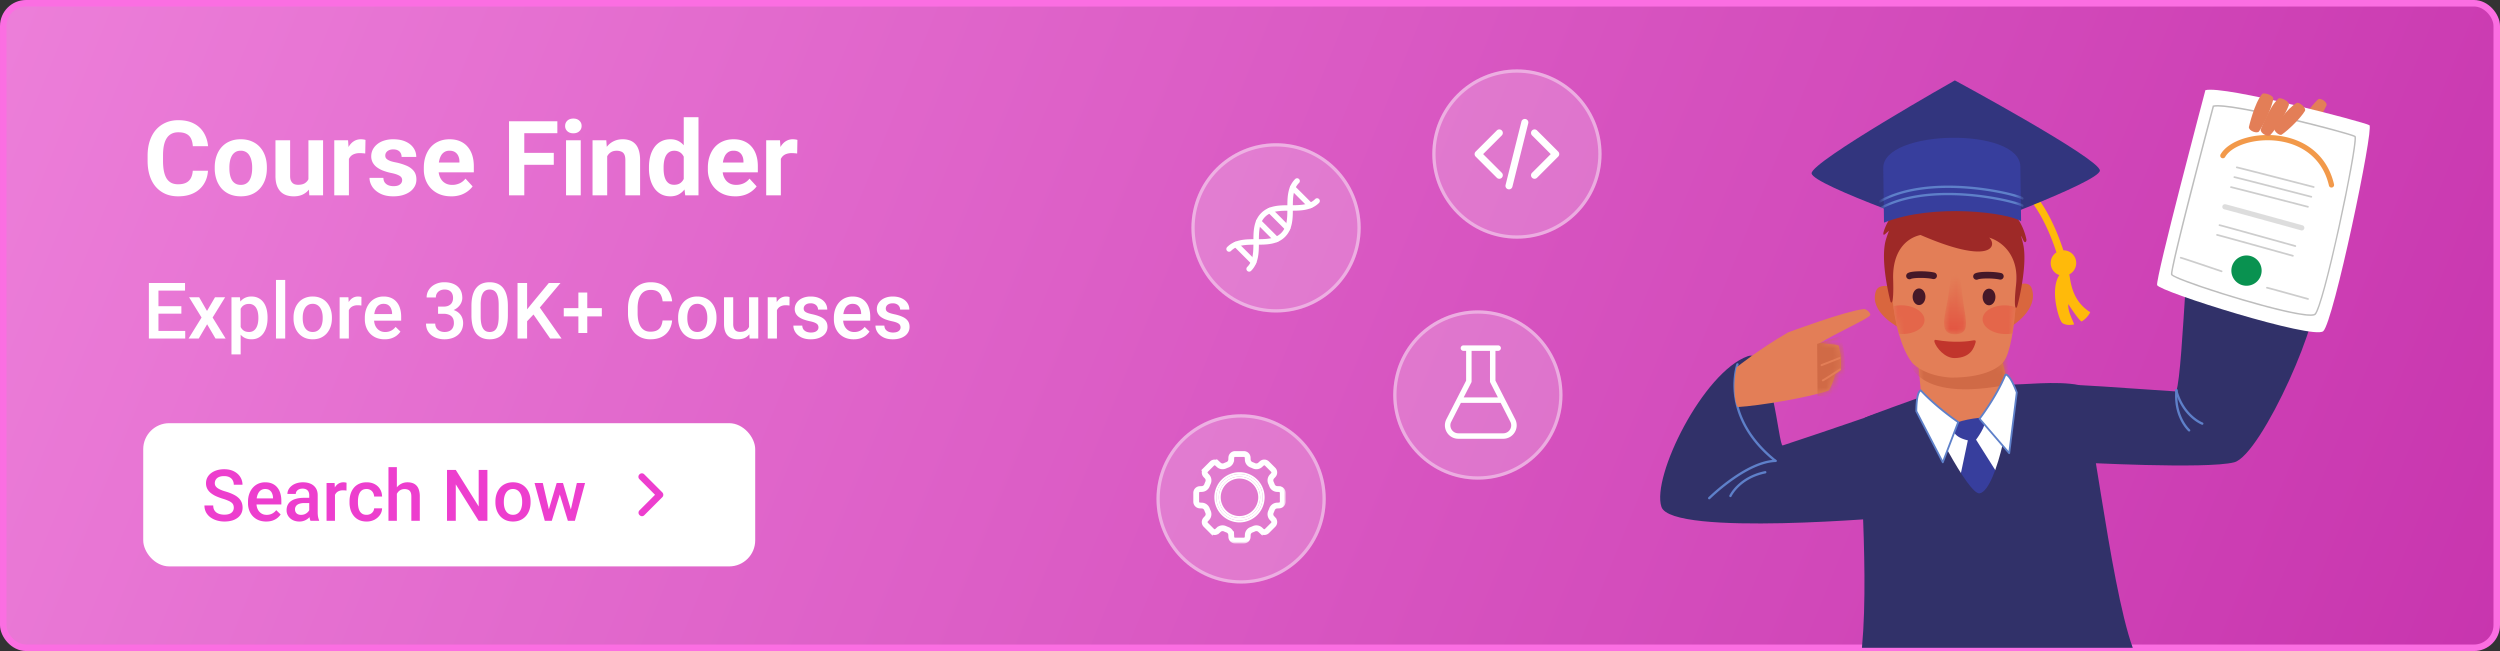 <svg xmlns="http://www.w3.org/2000/svg" width="384" height="100" fill="none" viewBox="0 0 384 100"><rect x="0" y="0" width="384" height="100" fill="#333333" stroke="none"/><rect width="383" height="99" x=".5" y=".5" fill="url(#a)" rx="3.5"/><rect width="383" height="99" x=".5" y=".5" stroke="#FB6EE2" rx="3.5"/><path fill="#fff" d="M29.61 26.227h2.335q-.07 1.148-.633 2.039a3.77 3.77 0 0 1-1.554 1.39q-.993.5-2.39.5-1.095 0-1.962-.375a4.2 4.2 0 0 1-1.484-1.093q-.609-.71-.93-1.72-.32-1.007-.32-2.257v-.79q0-1.248.328-2.257.336-1.016.953-1.727a4.25 4.25 0 0 1 1.492-1.093q.867-.384 1.938-.383 1.422 0 2.398.516a3.76 3.76 0 0 1 1.524 1.421q.546.907.656 2.063h-2.344q-.039-.687-.273-1.164a1.55 1.55 0 0 0-.711-.727q-.47-.25-1.25-.25-.586 0-1.024.22a1.9 1.9 0 0 0-.734.663q-.297.445-.445 1.125-.14.672-.14 1.578v.805q0 .883.132 1.555.133.663.406 1.125.282.452.719.687.446.227 1.07.227.735 0 1.211-.235t.727-.695q.258-.46.304-1.148m3.374-.368v-.164q0-.93.266-1.71.266-.79.773-1.368a3.5 3.5 0 0 1 1.25-.898q.742-.328 1.704-.328.96 0 1.71.328.75.32 1.258.898.516.579.782 1.367.265.782.265 1.711v.164q0 .922-.265 1.711-.266.782-.782 1.367a3.5 3.5 0 0 1-1.25.899q-.742.32-1.703.32-.96 0-1.71-.32a3.54 3.54 0 0 1-1.259-.898 4.1 4.1 0 0 1-.773-1.368 5.3 5.3 0 0 1-.266-1.71m2.25-.164v.164q0 .531.094.993.095.46.297.812.21.344.547.54.336.194.82.194.469 0 .805-.195t.539-.539a2.7 2.7 0 0 0 .297-.812q.1-.462.101-.993v-.164q0-.515-.101-.968a2.6 2.6 0 0 0-.305-.813 1.5 1.5 0 0 0-.539-.562 1.54 1.54 0 0 0-.812-.204q-.477 0-.813.204a1.6 1.6 0 0 0-.539.562 2.7 2.7 0 0 0-.297.813 4.8 4.8 0 0 0-.094.968m12.141 2.282v-6.43h2.25V30h-2.117zm.25-1.735.664-.015q0 .843-.195 1.57-.195.719-.586 1.25-.39.523-.985.82-.593.29-1.398.29-.617 0-1.14-.173a2.3 2.3 0 0 1-.891-.554 2.7 2.7 0 0 1-.578-.977q-.204-.601-.203-1.445v-5.461h2.25v5.476q0 .375.085.633.095.258.258.422.165.165.383.235.227.07.5.07.696 0 1.094-.281.405-.282.57-.766a3.3 3.3 0 0 0 .172-1.094m5.969-2.851V30h-2.25v-8.453h2.117zm2.547-1.899-.04 2.086a6 6 0 0 0-.398-.039 4 4 0 0 0-.414-.023q-.477 0-.828.125-.345.117-.578.351a1.5 1.5 0 0 0-.344.57q-.109.337-.125.766l-.453-.14q0-.82.164-1.508.164-.695.477-1.211.32-.516.78-.797a2 2 0 0 1 1.056-.281q.187 0 .382.03.195.025.32.071m5.632 6.172a.73.73 0 0 0-.14-.437q-.14-.195-.524-.36-.375-.172-1.086-.312a8.5 8.5 0 0 1-1.195-.352 4.1 4.1 0 0 1-.953-.523 2.3 2.3 0 0 1-.625-.72 2 2 0 0 1-.227-.96q0-.53.227-1 .234-.468.664-.828a3.1 3.1 0 0 1 1.063-.57 4.5 4.5 0 0 1 1.421-.211q1.102 0 1.891.351.797.352 1.219.969.43.61.43 1.39h-2.25q0-.327-.141-.585a.93.93 0 0 0-.422-.414q-.28-.157-.734-.157-.375 0-.649.133a1 1 0 0 0-.422.344.83.83 0 0 0-.14.469q0 .195.078.351.086.149.273.274.188.124.485.234.304.102.75.188a8.6 8.6 0 0 1 1.632.492q.72.296 1.141.812.422.508.422 1.336 0 .563-.25 1.031a2.5 2.5 0 0 1-.719.82q-.468.345-1.125.54-.649.187-1.46.187-1.18 0-2-.422-.813-.421-1.235-1.07-.414-.656-.414-1.344h2.133q.015.462.234.742.227.281.57.407.352.125.758.125.438 0 .727-.117.288-.126.437-.329a.8.8 0 0 0 .156-.484m7.54 2.492q-.985 0-1.766-.312a3.9 3.9 0 0 1-1.328-.883 3.9 3.9 0 0 1-.828-1.305 4.4 4.4 0 0 1-.29-1.593v-.313q0-.96.274-1.758.273-.797.781-1.383.515-.586 1.25-.898.735-.32 1.656-.32.899 0 1.594.297.696.296 1.164.843.477.547.72 1.313.24.757.241 1.687v.938h-6.719v-1.5h4.508v-.172a1.95 1.95 0 0 0-.172-.836 1.33 1.33 0 0 0-.5-.594q-.336-.219-.859-.219-.445 0-.766.196a1.5 1.5 0 0 0-.523.547q-.196.351-.297.828a5.3 5.3 0 0 0-.094 1.031v.313q0 .507.141.937.148.43.414.742.273.313.656.485.39.171.883.171a2.7 2.7 0 0 0 1.133-.234q.531-.242.914-.727l1.094 1.188q-.266.383-.727.734a3.9 3.9 0 0 1-1.094.578 4.5 4.5 0 0 1-1.46.22M80.53 18.625V30h-2.344V18.625zm4.531 4.86v1.828h-5.171v-1.829zm.547-4.86v1.836h-5.718v-1.836zm3.594 2.922V30h-2.258v-8.453zm-2.398-2.203q0-.493.343-.813.345-.32.922-.32.57 0 .914.32.352.321.352.813t-.352.812q-.343.32-.914.32-.577 0-.922-.32a1.06 1.06 0 0 1-.343-.812m6.46 4.008V30h-2.25v-8.453h2.11zm-.328 2.125h-.609q0-.938.242-1.688.243-.758.68-1.289a2.9 2.9 0 0 1 1.04-.82q.608-.29 1.358-.29.594 0 1.086.172t.844.547q.36.375.547.993.195.617.195 1.507V30h-2.265v-5.398q0-.563-.157-.875a.88.88 0 0 0-.46-.438 1.8 1.8 0 0 0-.735-.133q-.453 0-.789.18-.328.18-.547.5-.21.312-.32.734-.11.423-.11.907m12.086 2.68V18h2.266v12h-2.039zm-5.343-2.282v-.164q0-.969.218-1.758a4.1 4.1 0 0 1 .641-1.367 2.9 2.9 0 0 1 1.039-.883q.618-.312 1.406-.312.742 0 1.297.312.563.313.953.89.4.571.641 1.352a9.4 9.4 0 0 1 .352 1.696V26a9 9 0 0 1-.352 1.64 4.9 4.9 0 0 1-.641 1.329 2.8 2.8 0 0 1-.953.875q-.562.312-1.312.312-.789 0-1.407-.32a3 3 0 0 1-1.031-.898 4.3 4.3 0 0 1-.633-1.36 6.3 6.3 0 0 1-.218-1.703m2.25-.164v.164q0 .523.078.977.085.453.273.804.195.345.5.54.313.186.758.187.578 0 .953-.258.375-.266.57-.727.204-.46.235-1.062v-1.023a3.7 3.7 0 0 0-.141-.883 1.9 1.9 0 0 0-.328-.68 1.45 1.45 0 0 0-.531-.437 1.64 1.64 0 0 0-.742-.157q-.438 0-.75.203-.313.195-.508.54-.188.344-.281.812a5.4 5.4 0 0 0-.086 1m11.008 4.445q-.985 0-1.766-.312a3.9 3.9 0 0 1-1.328-.883 3.9 3.9 0 0 1-.828-1.305 4.4 4.4 0 0 1-.289-1.593v-.313q0-.96.273-1.758.273-.797.781-1.383a3.44 3.44 0 0 1 1.25-.898q.735-.32 1.657-.32.898 0 1.593.297.696.296 1.164.843.477.547.719 1.313.243.757.242 1.687v.938h-6.718v-1.5h4.507v-.172q0-.469-.172-.836a1.32 1.32 0 0 0-.5-.594q-.336-.219-.859-.219-.445 0-.766.196a1.5 1.5 0 0 0-.523.547q-.195.351-.297.828a5.3 5.3 0 0 0-.094 1.031v.313q0 .507.141.937.149.43.414.742.273.313.656.485.391.171.883.171.61 0 1.133-.234.531-.242.914-.727l1.094 1.188q-.266.383-.727.734a3.9 3.9 0 0 1-1.094.578 4.5 4.5 0 0 1-1.46.22m7-6.765V30h-2.25v-8.453h2.117zm2.546-1.899-.039 2.086a5 5 0 0 0-.398-.039 4 4 0 0 0-.414-.023 2.5 2.5 0 0 0-.828.125 1.5 1.5 0 0 0-.578.351 1.5 1.5 0 0 0-.344.57q-.11.337-.125.766l-.453-.14q0-.82.164-1.508.164-.695.476-1.211.32-.516.782-.797a2 2 0 0 1 1.054-.281q.188 0 .383.03a1.4 1.4 0 0 1 .32.071M28.451 50.834V52h-4.53v-1.166zm-4.113-7.365V52h-1.47v-8.531zm3.521 3.562v1.149h-3.937V47.03zm.563-3.562v1.172h-4.5v-1.172zm2.168 2.191 1.207 2.104 1.23-2.104h1.553l-1.922 3.112L34.656 52h-1.553l-1.289-2.191L30.525 52h-1.558l1.992-3.228-1.916-3.112zm6.375 1.219v7.559h-1.412V45.66h1.3zm4.13 1.893v.123q0 .69-.163 1.283-.159.585-.475 1.025-.31.434-.767.674-.458.24-1.055.24-.592 0-1.037-.217a2.1 2.1 0 0 1-.745-.627 3.4 3.4 0 0 1-.492-.949 6 6 0 0 1-.258-1.207v-.474q.076-.698.258-1.266a3.4 3.4 0 0 1 .492-.979q.306-.41.745-.632a2.24 2.24 0 0 1 1.025-.223q.598 0 1.06.234.464.229.78.657.316.42.474 1.02.159.59.159 1.318m-1.411.123v-.123q0-.44-.082-.815a2.1 2.1 0 0 0-.258-.668 1.26 1.26 0 0 0-.451-.445 1.23 1.23 0 0 0-.65-.164q-.376 0-.645.129-.27.123-.451.345a1.6 1.6 0 0 0-.282.522 3 3 0 0 0-.14.639v1.136q.07.422.24.774t.48.562q.316.205.809.205.38 0 .65-.164.27-.165.44-.451.175-.293.258-.674a4 4 0 0 0 .082-.809M43.809 43v9H42.39v-9zm1.277 5.9v-.134q0-.686.2-1.272a3 3 0 0 1 .573-1.025 2.6 2.6 0 0 1 .926-.68 3 3 0 0 1 1.242-.246q.698 0 1.242.246.552.24.932.68.38.433.58 1.025.2.586.2 1.272v.134q0 .686-.2 1.272-.2.585-.58 1.025a2.7 2.7 0 0 1-.926.68q-.544.24-1.236.24-.697 0-1.248-.24a2.7 2.7 0 0 1-.926-.68 3 3 0 0 1-.58-1.025q-.2-.586-.2-1.272m1.412-.134v.134q0 .428.088.809.088.38.275.668.188.287.48.451.293.165.698.164.393 0 .68-.164.292-.165.48-.451.188-.288.276-.668.093-.381.093-.809v-.134q0-.422-.093-.797a2 2 0 0 0-.282-.674 1.35 1.35 0 0 0-.48-.457 1.3 1.3 0 0 0-.686-.17q-.398 0-.691.17a1.36 1.36 0 0 0-.475.457q-.187.293-.275.674-.088.375-.088.797m7.084-1.899V52H52.17v-6.34h1.348zm1.94-1.248-.012 1.313a3.677 3.677 0 0 0-.574-.047 1.8 1.8 0 0 0-.64.105 1.2 1.2 0 0 0-.743.75q-.1.27-.117.604l-.323.023q0-.597.117-1.107t.352-.897q.24-.387.598-.603.363-.217.838-.217.128 0 .275.023.153.024.229.053m3.562 6.498q-.704 0-1.272-.228a2.8 2.8 0 0 1-.96-.65 2.9 2.9 0 0 1-.604-.98q-.21-.562-.21-1.212v-.234q0-.745.216-1.348a3.1 3.1 0 0 1 .603-1.031q.387-.434.915-.662a2.8 2.8 0 0 1 1.142-.229q.68 0 1.19.229.51.228.843.644.34.41.504.979.17.567.17 1.253v.604h-4.898v-1.014h3.504v-.111a2 2 0 0 0-.153-.715 1.2 1.2 0 0 0-.416-.539q-.28-.205-.75-.205-.351 0-.627.152-.27.147-.45.428a2.3 2.3 0 0 0-.282.68 3.8 3.8 0 0 0-.094.885v.234q0 .416.111.773.117.352.34.615.223.264.54.417.315.146.72.146.51 0 .908-.205.399-.205.692-.58l.744.72q-.206.3-.533.575-.33.27-.803.44-.47.169-1.09.17m8.203-5.021h.844q.493 0 .814-.17.329-.17.487-.469.158-.3.158-.685 0-.404-.147-.692a1 1 0 0 0-.433-.451q-.288-.159-.733-.158-.374 0-.68.152-.298.147-.474.422-.176.27-.176.645H65.53q0-.68.358-1.208a2.43 2.43 0 0 1 .972-.826 3.1 3.1 0 0 1 1.395-.304q.826 0 1.441.275.621.27.967.808.346.54.346 1.337 0 .363-.17.738t-.504.685q-.334.305-.832.498a3.3 3.3 0 0 1-1.154.188h-1.06zm0 1.101v-.773h1.06q.75 0 1.278.176.533.175.867.486.334.305.486.697.159.394.159.832 0 .598-.217 1.067-.21.462-.604.785a2.7 2.7 0 0 1-.92.486 3.8 3.8 0 0 1-1.136.164q-.55 0-1.055-.152a2.9 2.9 0 0 1-.902-.451 2.24 2.24 0 0 1-.633-.756 2.3 2.3 0 0 1-.229-1.055h1.412q.001.381.176.674.182.287.504.451.328.165.75.164.445 0 .768-.158a1.1 1.1 0 0 0 .492-.469 1.5 1.5 0 0 0 .176-.75q0-.498-.194-.808a1.14 1.14 0 0 0-.55-.457 2.1 2.1 0 0 0-.844-.153zM78.01 47.02v1.395q0 1.002-.2 1.711-.193.704-.562 1.143a2.2 2.2 0 0 1-.885.644q-.51.205-1.142.205-.504 0-.938-.129a2.3 2.3 0 0 1-1.365-1.113 4 4 0 0 1-.375-1.049 7 7 0 0 1-.129-1.412V47.02q0-1.007.2-1.699.199-.698.568-1.13.369-.44.879-.64.515-.198 1.148-.198.51 0 .938.129a2.2 2.2 0 0 1 1.359 1.095q.246.428.375 1.037.129.604.129 1.407m-1.412 1.594V46.81q0-.51-.059-.897a2.7 2.7 0 0 0-.176-.662 1.3 1.3 0 0 0-.281-.445 1 1 0 0 0-.387-.252 1.4 1.4 0 0 0-.486-.082q-.328 0-.586.129a1.05 1.05 0 0 0-.434.398 2.2 2.2 0 0 0-.27.727 5.7 5.7 0 0 0-.087 1.084v1.804q0 .516.059.909.058.392.175.673.117.276.282.457.17.175.386.258.222.082.487.082.334 0 .591-.129.258-.129.434-.41.176-.287.264-.744a6 6 0 0 0 .088-1.096m4.365-5.144V52h-1.47v-8.531zm5.127 0-3.457 4.107-1.969 2.086-.258-1.459 1.406-1.734 2.485-3zM84.508 52 81.7 47.957l1.014-1.002L86.254 52zm7.933-4.676v1.272h-5.847v-1.272zm-2.238-2.39v6.21h-1.365v-6.21zm11.567 4.289h1.464a3.4 3.4 0 0 1-.468 1.494 2.8 2.8 0 0 1-1.12 1.025q-.72.375-1.752.375a3.5 3.5 0 0 1-1.423-.281 3.1 3.1 0 0 1-1.084-.809 3.7 3.7 0 0 1-.692-1.271 5.5 5.5 0 0 1-.234-1.664v-.71q0-.919.24-1.663.246-.744.703-1.272a3.04 3.04 0 0 1 1.096-.814q.645-.281 1.447-.281 1.02 0 1.723.375t1.09 1.037q.392.662.48 1.517h-1.465a2.7 2.7 0 0 0-.257-.943 1.33 1.33 0 0 0-.575-.598q-.381-.21-.996-.21-.504 0-.879.187a1.66 1.66 0 0 0-.627.55 2.7 2.7 0 0 0-.38.897 5.3 5.3 0 0 0-.124 1.207v.72q0 .645.112 1.173.117.52.351.896.24.376.61.58.368.205.884.205.627 0 1.014-.199.393-.2.592-.58.206-.387.27-.943m2.39-.323v-.134q0-.686.199-1.272.2-.591.575-1.025.38-.44.925-.68a3 3 0 0 1 1.243-.246q.696 0 1.242.246.55.24.931.68.381.433.58 1.025.2.586.2 1.272v.134q0 .686-.2 1.272-.199.585-.58 1.025a2.7 2.7 0 0 1-.925.68q-.546.24-1.237.24-.698 0-1.248-.24a2.7 2.7 0 0 1-.926-.68 3.1 3.1 0 0 1-.58-1.025 4 4 0 0 1-.199-1.272m1.412-.134v.134q0 .428.088.809.089.38.276.668.188.287.48.451.293.165.697.164.393 0 .68-.164.292-.165.48-.451.188-.288.276-.668a3.4 3.4 0 0 0 .094-.809v-.134a3.3 3.3 0 0 0-.094-.797 2.1 2.1 0 0 0-.281-.674 1.35 1.35 0 0 0-.481-.457 1.3 1.3 0 0 0-.685-.17q-.4 0-.692.17-.286.165-.474.457-.187.293-.276.674-.088.375-.088.797m9.481 1.74V45.66h1.418V52h-1.336zm.199-1.319.475-.011q0 .639-.141 1.177a2.7 2.7 0 0 1-.434.932 2 2 0 0 1-.75.615q-.457.217-1.095.217-.463 0-.85-.135a1.74 1.74 0 0 1-.668-.416 1.9 1.9 0 0 1-.428-.732q-.152-.45-.152-1.078V45.66h1.412v4.108q0 .345.082.58a1 1 0 0 0 .223.369q.14.14.328.199.188.06.398.059.604 0 .95-.235a1.3 1.3 0 0 0 .498-.644q.152-.405.152-.908m4.084-2.32V52h-1.412v-6.34h1.347zm1.939-1.248-.011 1.313a3.66 3.66 0 0 0-.575-.047q-.363 0-.638.105a1.2 1.2 0 0 0-.744.75q-.1.27-.118.604l-.322.023q0-.597.117-1.107t.352-.897q.24-.387.598-.603a1.6 1.6 0 0 1 .837-.217 1.8 1.8 0 0 1 .504.076m4.442 4.664a.7.7 0 0 0-.106-.38q-.105-.177-.404-.317-.292-.141-.867-.258a7.5 7.5 0 0 1-.926-.264 3 3 0 0 1-.715-.38 1.6 1.6 0 0 1-.463-.528 1.46 1.46 0 0 1-.164-.703q0-.387.17-.732t.487-.61q.315-.263.767-.416a3.2 3.2 0 0 1 1.02-.152q.796 0 1.365.27.575.262.879.72.304.45.304 1.02h-1.412a.9.9 0 0 0-.129-.469.9.9 0 0 0-.375-.357 1.3 1.3 0 0 0-.632-.141q-.364 0-.604.117a.83.83 0 0 0-.351.293.74.74 0 0 0-.053.686.7.7 0 0 0 .211.228q.146.1.398.188.258.087.645.17.726.152 1.248.392.527.234.808.61.282.369.282.937 0 .422-.182.773a1.75 1.75 0 0 1-.516.604 2.6 2.6 0 0 1-.814.393q-.469.14-1.055.14-.86 0-1.459-.304-.597-.311-.908-.791a1.87 1.87 0 0 1-.305-1.008h1.366q.023.392.216.627.2.228.493.334.298.1.615.1.381 0 .638-.1a.9.9 0 0 0 .393-.282.67.67 0 0 0 .135-.41m5.414 1.834q-.703 0-1.272-.228a2.8 2.8 0 0 1-.961-.65 2.9 2.9 0 0 1-.603-.98 3.4 3.4 0 0 1-.211-1.212v-.234q0-.745.217-1.348.216-.604.603-1.031.387-.434.914-.662a2.85 2.85 0 0 1 1.143-.229q.68 0 1.189.229.51.228.844.644.34.41.504.979.17.567.17 1.253v.604h-4.898v-1.014h3.503v-.111a2 2 0 0 0-.152-.715 1.2 1.2 0 0 0-.416-.539q-.28-.205-.75-.205-.351 0-.627.152-.27.147-.451.428a2.2 2.2 0 0 0-.281.68 3.8 3.8 0 0 0-.094.885v.234q0 .416.111.773.118.352.34.615.223.264.539.417.316.146.721.146.51 0 .908-.205.399-.205.691-.58l.745.72q-.206.3-.534.575-.327.27-.802.44-.47.169-1.09.17m7.195-1.834a.7.7 0 0 0-.105-.38q-.106-.177-.405-.317-.292-.141-.867-.258a8 8 0 0 1-.926-.264 3 3 0 0 1-.714-.38 1.6 1.6 0 0 1-.463-.528 1.45 1.45 0 0 1-.164-.703q0-.387.17-.732a1.85 1.85 0 0 1 .486-.61q.317-.263.767-.416a3.2 3.2 0 0 1 1.02-.152q.796 0 1.365.27.575.262.879.72.305.45.305 1.02h-1.412a.9.9 0 0 0-.129-.469.9.9 0 0 0-.375-.357 1.3 1.3 0 0 0-.633-.141q-.363 0-.604.117a.83.83 0 0 0-.351.293.75.75 0 0 0-.053.686.7.7 0 0 0 .211.228q.147.1.399.188.257.087.644.17.726.152 1.248.392.528.234.809.61.28.369.281.937 0 .422-.182.773-.176.346-.515.604a2.6 2.6 0 0 1-.815.393q-.469.14-1.054.14-.862 0-1.459-.304-.598-.311-.909-.791a1.87 1.87 0 0 1-.304-1.008h1.365q.024.392.217.627.2.228.492.334.299.1.615.1.381 0 .639-.1a.9.9 0 0 0 .392-.282.67.67 0 0 0 .135-.41"/><rect width="94" height="22" x="22" y="65" fill="#fff" rx="4"/><path fill="#ED3ECE" d="M35.91 77.986a1.2 1.2 0 0 0-.076-.43.84.84 0 0 0-.253-.344 2 2 0 0 0-.515-.3 7 7 0 0 0-.838-.306 9 9 0 0 1-1.031-.382 4 4 0 0 1-.817-.494 2.1 2.1 0 0 1-.542-.65 1.8 1.8 0 0 1-.194-.854q0-.478.2-.87a2 2 0 0 1 .574-.677q.375-.29.886-.446.51-.16 1.128-.16.87 0 1.499.322.633.322.972.864.344.543.344 1.198h-1.338q0-.387-.166-.682a1.13 1.13 0 0 0-.495-.473q-.327-.172-.832-.172-.479 0-.795.145a1.06 1.06 0 0 0-.473.392q-.155.247-.155.56 0 .219.102.402.102.178.311.333.21.15.527.285.316.135.746.257.65.194 1.133.43.484.231.806.526t.484.672q.16.37.16.843 0 .495-.198.892a1.9 1.9 0 0 1-.57.671 2.7 2.7 0 0 1-.88.424q-.51.145-1.139.145a4.2 4.2 0 0 1-1.112-.15 3.3 3.3 0 0 1-.988-.456 2.36 2.36 0 0 1-.709-.774 2.2 2.2 0 0 1-.263-1.09h1.348q0 .38.129.65.135.268.37.44.237.166.548.247.317.08.677.08.472 0 .79-.134a1.04 1.04 0 0 0 .483-.376 1 1 0 0 0 .161-.558m4.978 2.121q-.645 0-1.165-.21a2.6 2.6 0 0 1-.881-.595 2.6 2.6 0 0 1-.553-.897 3.1 3.1 0 0 1-.194-1.112v-.215q0-.682.199-1.235t.553-.946q.354-.397.838-.607.483-.21 1.047-.209.624 0 1.09.21.468.21.774.59.312.377.462.897.156.521.156 1.15v.553h-4.49v-.93h3.212v-.101a1.8 1.8 0 0 0-.14-.656 1.1 1.1 0 0 0-.381-.494q-.258-.188-.688-.188-.322 0-.575.14-.246.135-.413.392-.166.258-.258.623a3.5 3.5 0 0 0-.086.811v.215q0 .38.102.709.107.323.312.564.203.242.494.381.29.135.66.135.468 0 .833-.188.365-.189.634-.532l.682.66a2.7 2.7 0 0 1-.489.527q-.3.246-.736.403-.43.155-.999.155m6.612-1.272v-2.772q0-.312-.113-.537a.8.8 0 0 0-.343-.35 1.2 1.2 0 0 0-.57-.123q-.317 0-.548.108a.9.9 0 0 0-.36.29.7.7 0 0 0-.129.413h-1.289q0-.343.167-.666.166-.322.483-.574.318-.253.758-.398a3.2 3.2 0 0 1 .988-.145q.656 0 1.16.22.51.221.8.666.296.441.296 1.107v2.583q0 .397.053.715.06.31.167.542V80h-1.327a2.3 2.3 0 0 1-.145-.532 4.4 4.4 0 0 1-.048-.633m.188-2.37.01.801h-.928q-.36 0-.634.07a1.3 1.3 0 0 0-.457.193.84.84 0 0 0-.365.725q0 .231.107.425a.75.75 0 0 0 .312.295q.21.108.505.108.398 0 .693-.162.3-.166.472-.402a.9.9 0 0 0 .183-.457l.419.575a2 2 0 0 1-.22.472q-.156.253-.408.484a2.03 2.03 0 0 1-1.392.515q-.57 0-1.015-.225a1.8 1.8 0 0 1-.698-.618 1.6 1.6 0 0 1-.252-.886q0-.462.171-.817a1.6 1.6 0 0 1 .516-.601q.344-.242.838-.365.494-.13 1.128-.13zm3.765-1.17V80H50.16v-5.811h1.235zm1.778-1.144-.01 1.203a3.348 3.348 0 0 0-.526-.043q-.334 0-.587.097a1.1 1.1 0 0 0-.682.687q-.09.248-.107.553l-.296.022q0-.548.108-1.015.108-.468.322-.822.22-.354.548-.553a1.47 1.47 0 0 1 .768-.199 1.6 1.6 0 0 1 .462.07m3.078 4.925q.315 0 .569-.123.258-.129.413-.355a.97.97 0 0 0 .178-.52h1.219a1.8 1.8 0 0 1-.333 1.025q-.323.462-.854.736a2.6 2.6 0 0 1-1.176.268q-.666 0-1.16-.225a2.3 2.3 0 0 1-.822-.634 2.8 2.8 0 0 1-.494-.93 3.8 3.8 0 0 1-.161-1.127v-.188q0-.602.16-1.128a2.8 2.8 0 0 1 .495-.935q.327-.402.822-.628.494-.23 1.154-.23.699 0 1.225.278.526.274.827.768.306.489.317 1.14h-1.22a1.3 1.3 0 0 0-.16-.581 1.07 1.07 0 0 0-.398-.419 1.13 1.13 0 0 0-.607-.156q-.392 0-.65.161a1.1 1.1 0 0 0-.402.43q-.146.27-.21.607-.06.333-.06.693v.188q0 .36.06.698.06.339.204.607.15.263.408.424.258.156.656.156m4.651-7.326V80h-1.29v-8.25zm-.226 5.13-.419-.006a3.8 3.8 0 0 1 .167-1.112 2.9 2.9 0 0 1 .462-.886 2.06 2.06 0 0 1 1.649-.795q.43 0 .773.118.35.118.602.382.252.257.381.676a3.3 3.3 0 0 1 .134 1.01V80h-1.3v-3.744q0-.419-.123-.666a.72.72 0 0 0-.35-.354 1.3 1.3 0 0 0-.563-.113 1.3 1.3 0 0 0-.618.14q-.263.14-.44.381a1.8 1.8 0 0 0-.269.559 2.6 2.6 0 0 0-.086.676m14.132-4.7V80h-1.348l-3.508-5.602V80h-1.348v-7.82h1.348l3.518 5.612V72.18zm1.23 4.979v-.124q0-.628.182-1.165a2.8 2.8 0 0 1 .527-.94q.348-.404.848-.623.505-.226 1.139-.226.64 0 1.139.226.504.22.854.623.349.397.531.94.183.537.183 1.165v.124q0 .628-.183 1.165a2.8 2.8 0 0 1-.531.94 2.5 2.5 0 0 1-.849.623q-.499.22-1.133.22-.64 0-1.144-.22a2.5 2.5 0 0 1-.849-.623 2.8 2.8 0 0 1-.532-.94 3.6 3.6 0 0 1-.182-1.165m1.294-.124v.124q0 .392.08.74.082.35.253.613.172.264.44.414.27.15.64.15.36 0 .623-.15.269-.15.44-.414.172-.263.253-.612.086-.35.086-.741v-.124q-.001-.387-.086-.73a1.9 1.9 0 0 0-.258-.618 1.23 1.23 0 0 0-1.069-.575 1.24 1.24 0 0 0-.634.156q-.262.15-.435.419a2 2 0 0 0-.252.618q-.08.343-.08.73m6.773 1.676 1.343-4.522h.827l-.226 1.353L84.754 80h-.741zm-.79-4.522 1.048 4.543.086 1.268h-.827l-1.574-5.811zm4.217 4.49 1.015-4.49h1.262L88.3 80h-.827zm-1.117-4.49 1.326 4.468.167 1.343h-.741l-1.37-4.463-.226-1.349z"/><mask id="b" width="14" height="14" x="93" y="69" maskUnits="userSpaceOnUse" style="mask-type:alpha"><path fill="#D9D9D9" d="M93 69h14v14H93z"/></mask><g mask="url(#b)"><path fill="#ED3ECE" d="m100.613 76-2.392-2.392a.51.51 0 0 1 0-.743.51.51 0 0 1 .749.004l2.766 2.766q.073.08.109.171a.5.5 0 0 1 .036.197q0 .104-.036.197a.5.5 0 0 1-.109.165L98.97 79.13a.49.49 0 0 1-.37.159.53.53 0 0 1-.364-.168.51.51 0 0 1 0-.744z"/></g><path fill="#1AB2A4" d="m360.822 23.396-.645-.336c.153-.143.476-.417.704-.417q.087-.002.15.058c.175.175-.024.48-.209.694m-1.274-.663-.189-.097q.09.038.189.098"/><path fill="#E37E57" d="M293.891 48.483s1.511 14.09 1.831 20.037c.024.447 4.627 8.162 7.501 7.649 4.146-.74 7.602-7.533 7.309-8.468-1.239-3.953-4.169-18.249-5.132-20.883.657-1.493-11.509 1.665-11.509 1.665"/><mask id="c" width="18" height="31" x="293" y="46" maskUnits="userSpaceOnUse" style="mask-type:luminance"><path fill="#fff" d="M293.893 48.488s1.511 14.09 1.831 20.037c.024.447 4.627 8.161 7.501 7.649 4.146-.74 7.602-7.533 7.309-8.468-1.239-3.953-4.169-18.249-5.132-20.883.656-1.494-11.509 1.665-11.509 1.665"/></mask><g mask="url(#c)"><path fill="#D06A46" d="M309.338 52.74c.231.688 2.801 5.343 1.224 5.87-16.851 4.013-17.367-3.403-17.457-3.623.194-.126 16.233-2.247 16.233-2.247"/></g><path fill="#D9663E" d="M291.787 44.411s-3.094-1.28-3.642.284c-1.152 3.266 3.552 5.66 3.882 5.805.332.147-.24-6.089-.24-6.089M308.963 44.161s2.556-1.443 3.105.123c1.145 3.266-3.023 5.822-3.355 5.971-.331.144.25-6.094.25-6.094"/><path fill="#E37E57" fill-rule="evenodd" d="M291.49 36.33c-1.877 3.262-1.1 15.137 2.196 19.363.553.617 2.27 2.046 5.979 2.31 4.717-.008 7.108-1.266 8.05-2.401 2.138-2.575 2.44-16.195 1.732-18.042-.542-2.453-11.117-7.74-17.957-1.23" clip-rule="evenodd"/><mask id="d" width="20" height="26" x="290" y="33" maskUnits="userSpaceOnUse" style="mask-type:luminance"><path fill="#fff" fill-rule="evenodd" d="M291.49 36.329c-1.877 3.261-1.1 15.137 2.196 19.363.553.617 2.27 2.045 5.979 2.31 4.717-.008 7.108-1.266 8.05-2.401 2.138-2.575 2.44-16.195 1.732-18.042-.542-2.453-11.117-7.74-17.957-1.23" clip-rule="evenodd"/></mask><g fill="#E4664A" mask="url(#d)"><path d="M292.243 51.298a5 5 0 0 1-.577-.03 30.4 30.4 0 0 1-.859-4.233 5.2 5.2 0 0 1 1.397-.137c1.918.064 3.44 1.1 3.4 2.314-.039 1.175-1.527 2.086-3.361 2.086M308.115 51.312q-.091 0-.185-.004c-1.918-.063-3.44-1.1-3.4-2.313.039-1.175 1.527-2.086 3.361-2.086q.092 0 .186.002a5.2 5.2 0 0 1 1.508.27 48 48 0 0 1-.468 4.036 5.3 5.3 0 0 1-1.002.095"/></g><mask id="e" width="4" height="10" x="298" y="42" maskUnits="userSpaceOnUse" style="mask-type:luminance"><path fill="#fff" d="M300.275 51.344h-.012c-2.311-.007-1.685-2.282-1.197-4.766.499-2.534.382-4.403 1.221-4.403h.001c.981.003.933 1.962 1.319 4.588.367 2.5 1.035 4.58-1.332 4.58"/></mask><g mask="url(#e)"><path fill="url(#f)" d="M300.275 51.344h-.012c-2.311-.007-1.685-2.282-1.197-4.766.499-2.534.382-4.403 1.221-4.403h.001c.981.003.933 1.962 1.319 4.588.367 2.5 1.035 4.58-1.332 4.58"/></g><path fill="#451828" d="m293.55 42.83.008-.003c.023-.01.091-.031.181-.049.276-.055.753-.091 1.261-.09.666-.002 1.407.059 1.889.17a.51.51 0 0 0 .225-.996c-.607-.136-1.387-.193-2.114-.194-.394 0-.769.017-1.091.054q-.242.028-.446.072a1.6 1.6 0 0 0-.388.134.51.51 0 1 0 .475.902M303.824 42.913l.007-.003c.024-.01.091-.031.181-.049.276-.055.753-.091 1.261-.09.667-.002 1.407.059 1.89.169a.51.51 0 0 0 .225-.994c-.608-.137-1.388-.194-2.115-.195-.394 0-.769.017-1.091.054q-.242.028-.446.072a1.6 1.6 0 0 0-.388.134.51.51 0 0 0 .476.902M306.497 45.62c-.002.704-.444 1.273-.987 1.272-.543-.002-.982-.574-.98-1.278.002-.703.444-1.273.987-1.271.543.001.982.573.98 1.277M295.747 45.586c-.002.704-.444 1.273-.987 1.271-.543-.001-.982-.572-.98-1.276s.444-1.274.987-1.272c.543.001.982.573.98 1.277"/><path fill="#C1352C" d="M303.186 52.273c-.826.156-2.992.447-5.891-.071-.108-.02-.235.077-.158.328.255.84 1.578 2.52 3.136 2.47 2.446-.075 2.918-1.55 3.176-2.395.076-.25-.023-.378-.263-.332"/><path fill="#FFBA0A" d="M318.19 41.917a1.96 1.96 0 0 0 .271-2.759 1.95 1.95 0 0 0-1.527-.707c-.66-2.028-1.87-5.159-3.691-7.698a5.7 5.7 0 0 0-.826-.926q-.385.406-.814.775c.256.216.506.468.741.796 1.715 2.39 2.884 5.414 3.527 7.377-.056.038-.115.069-.169.112a1.96 1.96 0 0 0-.27 2.759c.24.292.548.491.882.605-1.475 2.256-.115 6.673.375 7.27.273.332 1.019.487 1.85.324.202-.04-1.002-1.907-.846-3.139.685 1.078 1.876 2.78 2.076 2.656.501-.311.963-.767 1.296-1.4-2.755-1.745-2.979-4.455-3.22-5.82q.181-.092.345-.225"/><path fill="#32357E" d="M300.267 12.348s22.258 12.024 22.275 13.843-22.14 9.857-22.14 9.857-22.123-7.613-22.14-9.432c-.018-1.819 22.005-14.268 22.005-14.268"/><path fill="#9E2927" d="M310.41 36.23c.186.186.266.518.449.808.231.366.456.015.391-.296-1.033-4.91-5.522-6.64-5.523-6.64-1.473-.882-3.104-1.359-4.711-1.536l.002-.038c-.15-.005-.302-.003-.454-.004-.15-.011-.302-.025-.452-.03l-.001.037c-1.616.053-3.279.404-4.815 1.169-.001 0-4.274 1.225-5.862 5.58-.171.468-.317 1.114.255.563q.193-.188.466-.394c-.193.477-.37.979-.523 1.514-.827 3.203.626 8.866.725 9.269.093.388.566.866.432-3.35-.124-4.21 1.933-6.285 4.203-6.791 10.739 4.66 11.888 1.735 10.547.406 2.223.68 4.584 2.99 4.136 7.18-.458 4.192.05 3.752.173 3.371.129-.394 1.546-6.011.967-9.269a15 15 0 0 0-.405-1.55"/><path fill="#373E9D" d="M310.326 25.596c.029 3.045.097 6.605.114 8.397-1.9-1.306-13.367-2.849-21.058.207 0 0-.087-5.576-.113-8.396-.056-5.956 21-6.349 21.057-.208"/><mask id="g" width="22" height="14" x="289" y="21" maskUnits="userSpaceOnUse" style="mask-type:luminance"><path fill="#fff" d="M310.326 25.594c.029 3.045.097 6.605.114 8.397-1.9-1.306-13.367-2.848-21.058.207 0 0-.087-5.576-.113-8.396-.056-5.956 21-6.349 21.057-.208"/></mask><g fill="#5E80C9" mask="url(#g)"><path d="M310.779 31.466a.6.6 0 0 0-.165-.11c-.239-.118-.71-.277-1.389-.46-2.032-.547-5.871-1.276-10.025-1.276-3.626 0-7.492.554-10.6 2.289a.18.18 0 1 0 .176.316c3.024-1.69 6.835-2.243 10.424-2.243 2.923 0 5.699.366 7.778.772a30 30 0 0 1 2.528.596c.31.09.56.173.738.241q.135.052.208.09l.056.03.011.008h.001l.033-.037-.036.035.003.002.033-.037-.036.035a.181.181 0 0 0 .262-.251"/><path d="M310.789 30.362a.6.6 0 0 0-.165-.114c-.239-.122-.709-.282-1.387-.466-2.026-.55-5.855-1.274-10.002-1.275-3.633.001-7.511.556-10.627 2.295a.18.18 0 1 0 .176.316c3.032-1.694 6.855-2.25 10.451-2.249 2.919 0 5.687.365 7.761.77 1.037.203 1.9.416 2.52.598.31.09.559.174.736.243q.133.053.207.09l.054.031.011.008.001.001.034-.036-.037.033.003.003.034-.036-.037.033a.182.182 0 0 0 .267-.245"/></g><path fill="#fff" d="M310.146 61.773s-7.031 4.767-16.074 3.09c-.173 1.341 6.383 12.48 9.869 12.22 3.487-.26 6.205-15.31 6.205-15.31"/><path fill="#373E9D" d="M299.982 65.332c-.123.617-.003 1.79 2.278 2.307l-1.717 8.13 4 .922 3.544-1.925-4.566-7.232s1.656-2.13 1.434-3.34c-.819-.205-4.851.52-4.973 1.138"/><path fill="#313169" d="M268.477 54.704c3.694-1.31 4.708 13.924 5.341 13.718 7.086-2.307 18.069-6.211 18.892-6.303 1.681 1.791 1.181 11.347-1.443 17.27 0 0-34.519 3.104-36.071-1.533-1.553-4.638 6.425-20.721 13.281-23.152"/><path fill="#313169" d="M308.565 59.044c1.984.128 7.255-.617 10.785.109 1.563.828 4.608 30.321 8.241 40.347h-41.596c1.286-13.773-1.169-33.446.446-35.342.603-.32 8.024-2.972 8.687-3.211.908 2.594 7.229 15.156 8.955 14.829 2.729-.517 5.329-14.564 4.482-16.732"/><path fill="#5E80C9" d="M266.703 55.906c-.005.013-.454 1.267-.454 3.215-.003 2.98 1.062 7.591 6.353 11.812a.182.182 0 0 0 .226-.283c-5.204-4.158-6.214-8.633-6.217-11.529 0-.946.11-1.723.218-2.262a9 9 0 0 1 .198-.78l.013-.04.004-.011a.18.18 0 1 0-.341-.122M265.96 76.253l.002-.005c.033-.068.378-.757 1.192-1.524.816-.767 2.098-1.614 4.023-2.008a.181.181 0 1 0-.073-.355c-2.059.42-3.428 1.35-4.279 2.177s-1.187 1.549-1.194 1.563a.18.18 0 0 0 .088.24.18.18 0 0 0 .241-.088"/><path fill="#5E80C9" d="m262.663 76.645.063-.061a31 31 0 0 1 3.675-2.996c1.902-1.315 4.255-2.558 6.319-2.615a.181.181 0 1 0-.011-.363c-2.343.073-4.902 1.525-6.894 2.947-1.989 1.423-3.402 2.826-3.407 2.83a.181.181 0 0 0 .255.258"/><path fill="#313169" d="M314.178 59.173c.193-.586 16.624.773 20.091.954 1.164-3.445 1.643-29.82 3.183-29.684 1.54.137 16.554 12.24 18.001 14.257 1.901 2.65-8.069 25.212-12.284 26.31s-24.177 0-24.177 0-5.006-11.252-4.814-11.837"/><path fill="#5E80C9" d="m338.324 64.896-.005-.002c-.071-.029-.781-.326-1.601-1.087s-1.752-1.983-2.276-3.876a.18.18 0 0 0-.223-.127.18.18 0 0 0-.126.223c.559 2.026 1.58 3.329 2.462 4.122.882.794 1.625 1.08 1.64 1.085a.181.181 0 1 0 .129-.338"/><path fill="#5E80C9" d="m336.368 65.966-.003-.004c-.096-.088-1.917-1.8-1.917-5.139q0-.42.04-.873a.18.18 0 1 0-.36-.033 10 10 0 0 0-.042.906c0 3.591 2.022 5.396 2.042 5.414.075.066.189.06.256-.015a.18.18 0 0 0-.016-.256"/><path fill="#E37E57" d="M274.669 51.046s8.771-3.268 11.614-3.575c.369-.04 1.101.606.985.932-.249.541-5.45 2.851-7.73 4.303-.08.05 2.581.133 2.9.391.192.888.441 1.94.301 3.672-.016.195-.82.667-.897.769-.098.748-.794 2.394-1.015 2.468-3.184 1.08-10.514 2.305-13.904 2.516-.549-.553-.74-3.947-.183-6.097.09-.092 3.505-2.822 7.929-5.38"/><mask id="h" width="22" height="16" x="266" y="47" maskUnits="userSpaceOnUse" style="mask-type:luminance"><path fill="#fff" d="M274.671 51.043s8.771-3.268 11.614-3.575c.369-.04 1.1.606.985.932-.249.541-5.451 2.851-7.73 4.303-.08.05 2.581.133 2.9.391.192.888.441 1.94.301 3.672-.016.195-.82.667-.898.769-.097.748-.793 2.394-1.014 2.469-3.184 1.078-10.514 2.304-13.904 2.515-.549-.553-.74-3.947-.183-6.097.09-.092 3.505-2.822 7.929-5.38"/></mask><g mask="url(#h)"><path fill="#D06A46" d="m282.873 51.575-3.76 1.25.063 7.992 3.237.27 1.268-3.893z"/></g><path fill="#D06A46" d="M279.796 56.087c.21-.074 2.767-1.091 2.767-1.091z"/><path fill="#E37E57" d="M279.845 56.228c.114-.04.801-.312 1.468-.575l1.305-.518a.15.15 0 0 0 .083-.196.15.15 0 0 0-.195-.084l-1.304.518c-.664.263-1.361.537-1.457.571a.15.15 0 1 0 .1.284"/><path fill="#D06A46" d="M279.987 58.428c.211-.075 2.644-1.68 2.644-1.68z"/><path fill="#E37E57" d="M280.037 58.57c.03-.011.053-.024.086-.041.234-.126.874-.536 1.466-.92.59-.383 1.125-.736 1.125-.736a.15.15 0 0 0-.165-.251l-.384.252c-.346.227-.872.57-1.33.863a38 38 0 0 1-.808.501l-.065.036-.019.01-.006.002a.15.15 0 0 0-.091.191.15.15 0 0 0 .191.093M357.35 16.19s-1.502 3.202-2.876 4.23c-.281.21-1.631-.537-1.4-1.07.553-1.27 2.088-3.253 2.991-4.086.32-.295 1.432.387 1.285.925"/><path fill="#fff" d="M338.75 13.85c2.882-.761 24.458 4.914 25.19 5.381s-5.516 30.26-7.09 31.64c-1.542 1.353-25.237-6.107-25.515-7.08s7.415-29.941 7.415-29.941"/><path fill="#BDBDBD" d="M340.064 16.408c-2.656 10-6.535 25.053-6.384 25.718.151.26 2.931 1.368 7.781 2.892 3.729 1.171 8.777 2.6 11.763 3.097 1.731.289 2.18.166 2.293.066.558-.49 2.017-5.848 3.718-13.651 1.516-6.957 2.585-12.97 2.399-13.486-.955-.519-18.966-5.163-21.57-4.636m14.821 32.109c-2.167 0-7.837-1.587-10.471-2.36-3.498-1.027-10.779-3.348-10.957-3.968-.242-.846 5.721-23.345 6.401-25.907l.017-.065.065-.017c2.535-.67 21.053 4.16 21.835 4.659.076.048.093.152.1.249.169 2.203-4.891 26.094-6.206 27.247-.128.112-.401.162-.784.162"/><path fill="#099250" d="M347.388 41.608a2.325 2.325 0 1 1-4.647-.152 2.325 2.325 0 0 1 4.647.152"/><path fill="#F2994A" d="M358.103 28.81a.4.4 0 0 1-.378-.312c-.857-3.74-3.638-6.226-7.629-6.824-3.509-.524-7.242.575-8.324 2.453a.402.402 0 0 1-.696-.401c1.253-2.176 5.267-3.427 9.139-2.846 4.335.649 7.357 3.36 8.293 7.438a.403.403 0 0 1-.405.491"/><path fill="#828282" fill-opacity=".4" d="m355.381 28.86-.029-.004c-3.971-1.026-11.544-2.976-11.784-3.015-.074-.002-.126-.064-.124-.137s.071-.132.144-.13c.136.005 8.319 2.116 11.831 3.023a.134.134 0 0 1-.038.263M355.007 30.36l-.029-.005c-3.971-1.026-11.544-2.976-11.784-3.015-.074-.002-.126-.063-.124-.137s.071-.131.144-.13c.136.005 8.319 2.116 11.831 3.023a.133.133 0 0 1 .096.163.13.13 0 0 1-.134.1M354.488 31.898l-.03-.004c-3.971-1.026-11.544-2.976-11.784-3.015a.13.13 0 0 1-.123-.137c.002-.074.07-.132.144-.13.136.005 8.319 2.116 11.831 3.023a.135.135 0 0 1 .096.163.134.134 0 0 1-.134.1"/><path fill="#BDBDBD" fill-opacity=".5" d="M353.542 35.398a.4.4 0 0 1-.094-.014c-4.522-1.25-11.351-3.13-11.749-3.218a.401.401 0 0 1 .075-.798c.064.002.184.006 11.888 3.242a.402.402 0 0 1-.12.788"/><path fill="#CDCDCD" d="m352.552 37.927-.031-.005c-3.911-1.09-11.37-3.164-11.615-3.207-.074-.002-.125-.063-.123-.137s.071-.131.145-.129c.137.005 8.203 2.25 11.665 3.215a.134.134 0 0 1-.041.263M352.18 39.426l-.032-.005c-3.91-1.09-11.37-3.163-11.615-3.206-.074-.003-.125-.064-.123-.138s.071-.131.145-.129c.137.005 8.204 2.25 11.665 3.215a.134.134 0 0 1-.04.263M354.492 46.052l-.032-.005c-2.416-.675-6.077-1.69-6.259-1.718a.13.13 0 0 1-.125-.137c.002-.074.069-.132.143-.13.137.005 4.461 1.21 6.313 1.727a.133.133 0 0 1-.04.263M341.235 41.809l-.039-.008c-2.404-.816-6.051-2.044-6.244-2.08-.074-.003-.125-.065-.123-.138s.071-.132.145-.13c.136.005 4.011 1.315 6.308 2.095a.134.134 0 0 1-.047.26"/><path fill="#E37E57" d="M345.428 19.515s.84-3.691 2.042-5.08c.246-.283 1.829.19 1.708.799-.288 1.455-1.441 3.879-2.195 4.955-.267.382-1.585-.077-1.555-.674"/><path fill="#E37E57" d="M347.251 19.884s1.343-3.54 2.725-4.749c.283-.247 1.785.44 1.581 1.027-.486 1.402-1.963 3.642-2.859 4.605-.317.34-1.559-.296-1.447-.883"/><path fill="#E37E57" d="M349.342 19.571s1.947-2.954 3.454-3.773c.308-.168 1.537.765 1.232 1.259-.729 1.178-2.533 2.92-3.546 3.614-.359.247-1.362-.587-1.14-1.1"/><path fill="#fff" d="M300.781 64.836s-3.254-2.183-5.742-4.867c-.714.22-.692 3.197-.692 3.197l4.067 7.848z"/><path fill="#5E80C9" d="m300.781 64.835.079-.118q-.002 0-.143-.098c-.653-.45-3.412-2.413-5.575-4.748a.14.14 0 0 0-.145-.039.58.58 0 0 0-.297.238c-.132.191-.219.455-.287.753-.201.893-.207 2.106-.208 2.313v.03l.016.064 4.067 7.847a.141.141 0 0 0 .258-.014l2.367-6.178a.14.14 0 0 0-.053-.168zl-.132-.051-2.255 5.884-3.922-7.568-.126.065.142-.002v-.027c0-.15.005-.887.093-1.604a5 5 0 0 1 .199-.98c.046-.133.098-.244.151-.32.055-.078.107-.117.149-.13l-.042-.135-.103.096c2.503 2.7 5.763 4.885 5.767 4.889z"/><path fill="#fff" d="M304.06 64.325s2.604-3.394 3.979-6.786c.746-.046 1.738 2.753 1.738 2.753l-1.163 9.32z"/><path fill="#5E80C9" d="m304.059 64.324.112.086c.003-.005 2.612-3.401 3.999-6.818l-.131-.053.009.14h.009c.048 0 .118.025.202.09.146.11.317.331.478.595.243.397.471.893.637 1.288a16 16 0 0 1 .27.687l.133-.047-.141-.018-1.123 9.003-4.347-5.045zl-.107.092 4.555 5.287a.142.142 0 0 0 .247-.075l1.163-9.32-.007-.064a15 15 0 0 0-.587-1.391 6 6 0 0 0-.571-.97 1.8 1.8 0 0 0-.321-.339.63.63 0 0 0-.374-.147h-.027a.14.14 0 0 0-.122.089c-.682 1.682-1.673 3.373-2.493 4.64a42 42 0 0 1-1.042 1.533c-.133.184-.239.33-.313.428q-.111.15-.113.151a.14.14 0 0 0 .005.178z"/><circle cx="227" cy="60.672" r="13" fill="#fff" fill-opacity=".2"/><circle cx="227" cy="60.672" r="12.75" stroke="#fff" stroke-opacity=".4" stroke-width=".5"/><g clip-path="url(#i)"><path fill="#fff" d="m232.733 64.388-3.03-5.92v-4.576h.412a.42.42 0 0 0 0-.84h-5.332a.42.42 0 0 0 0 .84h.412v4.576l-3.03 5.92c-.331.646-.302 1.401.076 2.02a2.05 2.05 0 0 0 1.763.989h6.89c.725 0 1.384-.37 1.763-.989a2.05 2.05 0 0 0 .076-2.02m-6.743-5.628a.4.4 0 0 0 .046-.191v-4.677h2.826v4.677q0 .1.046.191l1.17 2.285h-5.258zm4.904 7.796h-6.89c-.43 0-.821-.22-1.046-.586a1.22 1.22 0 0 1-.109-1.052c.018-.05 1.541-3.033 1.541-3.033h6.118s1.501 2.934 1.511 2.959a1.22 1.22 0 0 1-.079 1.126 1.22 1.22 0 0 1-1.046.586"/></g><circle cx="190.634" cy="76.633" r="13" fill="#fff" fill-opacity=".2"/><circle cx="190.634" cy="76.633" r="12.75" stroke="#fff" stroke-opacity=".4" stroke-width=".5"/><mask id="j" width="15" height="15" x="182.543" y="68.541" fill="#000" maskUnits="userSpaceOnUse"><path fill="#fff" d="M182.543 68.541h15v15h-15z"/><path d="m196.478 74.929-.315-.013a.68.68 0 0 1-.606-.451 5 5 0 0 0-.159-.383.68.68 0 0 1 .109-.748l.213-.233a.78.78 0 0 0-.023-1.08l-.952-.952a.78.78 0 0 0-1.08-.023l-.232.213a.68.68 0 0 1-.749.109 6 6 0 0 0-.383-.158.68.68 0 0 1-.451-.606l-.012-.315a.78.78 0 0 0-.78-.748h-1.347a.78.78 0 0 0-.78.748l-.013.316a.68.68 0 0 1-.451.606q-.194.07-.383.158a.68.68 0 0 1-.749-.108l-.232-.214a.78.78 0 0 0-1.08.023l-.952.952a.78.78 0 0 0-.023 1.08l.213.233c.184.2.226.493.109.749a5 5 0 0 0-.158.382.68.68 0 0 1-.607.45l-.314.013a.78.78 0 0 0-.748.78v1.346c0 .42.328.762.748.78l.316.014c.27.01.508.188.606.45q.073.197.158.383a.68.68 0 0 1-.108.749l-.214.232a.78.78 0 0 0 .023 1.08l.952.952a.78.78 0 0 0 1.08.024l.233-.214a.68.68 0 0 1 .749-.109q.188.086.382.159a.68.68 0 0 1 .451.606l.013.315a.78.78 0 0 0 .78.748h1.346c.42 0 .762-.328.78-.748l.014-.315a.68.68 0 0 1 .45-.606q.195-.072.383-.159a.68.68 0 0 1 .749.109l.232.214a.78.78 0 0 0 1.081-.024l.951-.951a.78.78 0 0 0 .024-1.08l-.214-.233a.68.68 0 0 1-.109-.75q.086-.186.159-.382a.68.68 0 0 1 .606-.45l.315-.014a.78.78 0 0 0 .748-.78V75.71a.78.78 0 0 0-.749-.78m.36 2.127a.39.39 0 0 1-.376.392l-.316.014a1.07 1.07 0 0 0-.953.703q-.067.182-.147.356a1.07 1.07 0 0 0 .175 1.173l.214.233a.394.394 0 0 1-.011.544l-.952.952a.39.39 0 0 1-.544.01l-.233-.213a1.07 1.07 0 0 0-1.173-.176 5 5 0 0 1-.356.147 1.065 1.065 0 0 0-.703.953l-.014.316a.39.39 0 0 1-.392.377h-1.346a.39.39 0 0 1-.392-.377l-.014-.316a1.065 1.065 0 0 0-.703-.953 5 5 0 0 1-.356-.147 1.1 1.1 0 0 0-.458-.101c-.262 0-.517.095-.715.277l-.233.214a.393.393 0 0 1-.544-.011l-.951-.952a.39.39 0 0 1-.012-.544l.214-.233c.289-.314.358-.775.175-1.173a5 5 0 0 1-.147-.356 1.07 1.07 0 0 0-.953-.703l-.316-.014a.393.393 0 0 1-.376-.392V75.71c0-.212.165-.383.376-.392l.316-.013c.427-.018.801-.295.953-.704q.067-.181.147-.356a1.07 1.07 0 0 0-.175-1.173l-.214-.233a.393.393 0 0 1 .012-.544l.951-.951a.39.39 0 0 1 .544-.011l.233.213c.315.29.775.358 1.173.177q.176-.082.356-.148c.409-.152.686-.525.703-.953l.014-.316a.39.39 0 0 1 .392-.376h1.346c.212 0 .383.165.392.376l.014.316c.017.427.293.801.703.953q.18.066.356.148c.398.182.857.114 1.173-.177l.233-.213a.393.393 0 0 1 .544.01l.952.952c.149.15.154.388.011.544l-.214.233a1.07 1.07 0 0 0-.175 1.173q.08.176.147.356c.152.409.525.685.953.704l.316.013c.21.009.376.182.376.392z"/></mask><path fill="#fff" d="m196.478 74.929-.315-.013a.68.68 0 0 1-.606-.451 5 5 0 0 0-.159-.383.68.68 0 0 1 .109-.748l.213-.233a.78.78 0 0 0-.023-1.08l-.952-.952a.78.78 0 0 0-1.08-.023l-.232.213a.68.68 0 0 1-.749.109 6 6 0 0 0-.383-.158.68.68 0 0 1-.451-.606l-.012-.315a.78.78 0 0 0-.78-.748h-1.347a.78.78 0 0 0-.78.748l-.013.316a.68.68 0 0 1-.451.606q-.194.07-.383.158a.68.68 0 0 1-.749-.108l-.232-.214a.78.78 0 0 0-1.08.023l-.952.952a.78.78 0 0 0-.023 1.08l.213.233c.184.2.226.493.109.749a5 5 0 0 0-.158.382.68.68 0 0 1-.607.45l-.314.013a.78.78 0 0 0-.748.78v1.346c0 .42.328.762.748.78l.316.014c.27.01.508.188.606.45q.073.197.158.383a.68.68 0 0 1-.108.749l-.214.232a.78.78 0 0 0 .023 1.08l.952.952a.78.78 0 0 0 1.08.024l.233-.214a.68.68 0 0 1 .749-.109q.188.086.382.159a.68.68 0 0 1 .451.606l.013.315a.78.78 0 0 0 .78.748h1.346c.42 0 .762-.328.78-.748l.014-.315a.68.68 0 0 1 .45-.606q.195-.072.383-.159a.68.68 0 0 1 .749.109l.232.214a.78.78 0 0 0 1.081-.024l.951-.951a.78.78 0 0 0 .024-1.08l-.214-.233a.68.68 0 0 1-.109-.75q.086-.186.159-.382a.68.68 0 0 1 .606-.45l.315-.014a.78.78 0 0 0 .748-.78V75.71a.78.78 0 0 0-.749-.78m.36 2.127a.39.39 0 0 1-.376.392l-.316.014a1.07 1.07 0 0 0-.953.703q-.067.182-.147.356a1.07 1.07 0 0 0 .175 1.173l.214.233a.394.394 0 0 1-.011.544l-.952.952a.39.39 0 0 1-.544.01l-.233-.213a1.07 1.07 0 0 0-1.173-.176 5 5 0 0 1-.356.147 1.065 1.065 0 0 0-.703.953l-.014.316a.39.39 0 0 1-.392.377h-1.346a.39.39 0 0 1-.392-.377l-.014-.316a1.065 1.065 0 0 0-.703-.953 5 5 0 0 1-.356-.147 1.1 1.1 0 0 0-.458-.101c-.262 0-.517.095-.715.277l-.233.214a.393.393 0 0 1-.544-.011l-.951-.952a.39.39 0 0 1-.012-.544l.214-.233c.289-.314.358-.775.175-1.173a5 5 0 0 1-.147-.356 1.07 1.07 0 0 0-.953-.703l-.316-.014a.393.393 0 0 1-.376-.392V75.71c0-.212.165-.383.376-.392l.316-.013c.427-.018.801-.295.953-.704q.067-.181.147-.356a1.07 1.07 0 0 0-.175-1.173l-.214-.233a.393.393 0 0 1 .012-.544l.951-.951a.39.39 0 0 1 .544-.011l.233.213c.315.29.775.358 1.173.177q.176-.082.356-.148c.409-.152.686-.525.703-.953l.014-.316a.39.39 0 0 1 .392-.376h1.346c.212 0 .383.165.392.376l.014.316c.017.427.293.801.703.953q.18.066.356.148c.398.182.857.114 1.173-.177l.233-.213a.393.393 0 0 1 .544.01l.952.952c.149.15.154.388.011.544l-.214.233a1.07 1.07 0 0 0-.175 1.173q.08.176.147.356c.152.409.525.685.953.704l.316.013c.21.009.376.182.376.392z"/><path stroke="#fff" stroke-width=".5" d="m196.478 74.929-.315-.013a.68.68 0 0 1-.606-.451 5 5 0 0 0-.159-.383.68.68 0 0 1 .109-.748l.213-.233a.78.78 0 0 0-.023-1.08l-.952-.952a.78.78 0 0 0-1.08-.023l-.232.213a.68.68 0 0 1-.749.109 6 6 0 0 0-.383-.158.68.68 0 0 1-.451-.606l-.012-.315a.78.78 0 0 0-.78-.748h-1.347a.78.78 0 0 0-.78.748l-.013.316a.68.68 0 0 1-.451.606q-.194.07-.383.158a.68.68 0 0 1-.749-.108l-.232-.214a.78.78 0 0 0-1.08.023l-.952.952a.78.78 0 0 0-.023 1.08l.213.233c.184.2.226.493.109.749a5 5 0 0 0-.158.382.68.68 0 0 1-.607.45l-.314.013a.78.78 0 0 0-.748.78v1.346c0 .42.328.762.748.78l.316.014c.27.01.508.188.606.45q.073.197.158.383a.68.68 0 0 1-.108.749l-.214.232a.78.78 0 0 0 .023 1.08l.952.952a.78.78 0 0 0 1.08.024l.233-.214a.68.68 0 0 1 .749-.109q.188.086.382.159a.68.68 0 0 1 .451.606l.013.315a.78.78 0 0 0 .78.748h1.346c.42 0 .762-.328.78-.748l.014-.315a.68.68 0 0 1 .45-.606q.195-.072.383-.159a.68.68 0 0 1 .749.109l.232.214a.78.78 0 0 0 1.081-.024l.951-.951a.78.78 0 0 0 .024-1.08l-.214-.233a.68.68 0 0 1-.109-.75q.086-.186.159-.382a.68.68 0 0 1 .606-.45l.315-.014a.78.78 0 0 0 .748-.78V75.71a.78.78 0 0 0-.749-.78Zm.36 2.127a.39.39 0 0 1-.376.392l-.316.014a1.07 1.07 0 0 0-.953.703q-.067.182-.147.356a1.07 1.07 0 0 0 .175 1.173l.214.233a.394.394 0 0 1-.011.544l-.952.952a.39.39 0 0 1-.544.01l-.233-.213a1.07 1.07 0 0 0-1.173-.176 5 5 0 0 1-.356.147 1.065 1.065 0 0 0-.703.953l-.014.316a.39.39 0 0 1-.392.377h-1.346a.39.39 0 0 1-.392-.377l-.014-.316a1.065 1.065 0 0 0-.703-.953 5 5 0 0 1-.356-.147 1.1 1.1 0 0 0-.458-.101c-.262 0-.517.095-.715.277l-.233.214a.393.393 0 0 1-.544-.011l-.951-.952a.39.39 0 0 1-.012-.544l.214-.233c.289-.314.358-.775.175-1.173a5 5 0 0 1-.147-.356 1.07 1.07 0 0 0-.953-.703l-.316-.014a.393.393 0 0 1-.376-.392V75.71c0-.212.165-.383.376-.392l.316-.013c.427-.018.801-.295.953-.704q.067-.181.147-.356a1.07 1.07 0 0 0-.175-1.173l-.214-.233a.393.393 0 0 1 .012-.544l.951-.951a.39.39 0 0 1 .544-.011l.233.213c.315.29.775.358 1.173.177q.176-.082.356-.148c.409-.152.686-.525.703-.953l.014-.316a.39.39 0 0 1 .392-.376h1.346c.212 0 .383.165.392.376l.014.316c.017.427.293.801.703.953q.18.066.356.148c.398.182.857.114 1.173-.177l.233-.213a.393.393 0 0 1 .544.01l.952.952c.149.15.154.388.011.544l-.214.233a1.07 1.07 0 0 0-.175 1.173q.08.176.147.356c.152.409.525.685.953.704l.316.013c.21.009.376.182.376.392z" mask="url(#j)"/><path fill="#fff" d="M190.384 72.82a3.57 3.57 0 0 0-3.563 3.564 3.57 3.57 0 0 0 3.563 3.563 3.57 3.57 0 0 0 3.564-3.564 3.57 3.57 0 0 0-3.564-3.563m0 6.739a3.18 3.18 0 0 1-3.175-3.175 3.18 3.18 0 0 1 3.175-3.176 3.18 3.18 0 0 1 3.176 3.175 3.18 3.18 0 0 1-3.176 3.176"/><path fill="#fff" fill-rule="evenodd" d="M186.526 76.385a3.863 3.863 0 0 1 3.859-3.859 3.863 3.863 0 0 1 3.859 3.859 3.863 3.863 0 0 1-3.859 3.859 3.863 3.863 0 0 1-3.859-3.859m.979 0a2.884 2.884 0 0 0 2.88 2.88 2.884 2.884 0 0 0 2.88-2.88 2.884 2.884 0 0 0-2.88-2.88 2.884 2.884 0 0 0-2.88 2.88m-.683 0a3.57 3.57 0 0 1 3.563-3.563 3.57 3.57 0 0 1 3.563 3.563 3.57 3.57 0 0 1-3.563 3.563 3.57 3.57 0 0 1-3.563-3.563m.388 0a3.18 3.18 0 0 0 3.175 3.175 3.18 3.18 0 0 0 3.175-3.175 3.18 3.18 0 0 0-3.175-3.175 3.18 3.18 0 0 0-3.175 3.175" clip-rule="evenodd"/><circle cx="196" cy="35" r="13" fill="#fff" fill-opacity=".2"/><circle cx="196" cy="35" r="12.75" stroke="#fff" stroke-opacity=".4" stroke-width=".5"/><path fill="#fff" fill-rule="evenodd" d="M202.602 30.573a.42.42 0 0 1 0 .595c-1.198 1.198-2.891 1.197-4.364 1.197h-.077c-1.578 0-2.916.021-3.846.951s-.951 2.269-.951 3.846v.077c0 1.474.001 3.166-1.197 4.364a.42.42 0 0 1-.595-.594c.93-.93.951-2.269.951-3.846v-.077c0-1.474 0-3.166 1.198-4.364l.297.297-.297-.297c1.198-1.198 2.89-1.198 4.364-1.198h.076c1.578 0 2.917-.021 3.847-.95a.42.42 0 0 1 .594 0" clip-rule="evenodd"/><path fill="#fff" fill-rule="evenodd" d="M199.532 27.504a.42.42 0 0 1 0 .594c-.93.93-.951 2.269-.951 3.847v.076c0 1.474 0 3.166-1.198 4.364m0 0c-1.198 1.198-2.89 1.198-4.364 1.198h-.076c-1.578 0-2.917.021-3.847.95a.42.42 0 1 1-.594-.593c1.198-1.199 2.891-1.198 4.364-1.198h.077c1.578 0 2.916-.021 3.846-.951s.951-2.268.951-3.846v-.077c0-1.473-.001-3.166 1.197-4.364a.42.42 0 0 1 .595 0" clip-rule="evenodd"/><path fill="#fff" fill-rule="evenodd" d="M198.25 28.54a.42.42 0 0 1 .594 0l2.722 2.72a.42.42 0 0 1-.594.595l-2.722-2.721a.42.42 0 0 1 0-.595M194.757 32.033a.42.42 0 0 1 .594 0l2.722 2.722a.42.42 0 0 1-.594.594l-2.722-2.721a.42.42 0 0 1 0-.595M189.538 37.254a.42.42 0 0 1 .594 0l2.722 2.722a.42.42 0 0 1-.594.594l-2.722-2.722a.42.42 0 0 1 0-.594M193.032 33.76a.42.42 0 0 1 .595 0l2.721 2.721a.42.42 0 0 1-.594.595l-2.722-2.722a.42.42 0 0 1 0-.594" clip-rule="evenodd"/><circle cx="233" cy="23.66" r="13" fill="#fff" fill-opacity=".2"/><circle cx="233" cy="23.66" r="12.75" stroke="#fff" stroke-opacity=".4" stroke-width=".5"/><g fill="#fff" clip-path="url(#k)"><path d="M231.782 29.086a.542.542 0 0 1-.526-.673l2.437-9.75a.542.542 0 0 1 1.051.263l-2.438 9.75a.54.54 0 0 1-.524.41M230.292 27.461a.54.54 0 0 1-.383-.159l-3.25-3.25a.54.54 0 0 1 0-.765l3.25-3.25a.541.541 0 1 1 .766.766l-2.867 2.867 2.867 2.867a.542.542 0 0 1-.383.924M235.708 27.461a.54.54 0 0 1-.383-.924l2.867-2.867-2.867-2.867a.54.54 0 1 1 .766-.766l3.25 3.25a.54.54 0 0 1 0 .765l-3.25 3.25a.54.54 0 0 1-.383.16"/></g><defs><linearGradient id="a" x1="-8.32" x2="372.615" y1="0" y2="154.793" gradientUnits="userSpaceOnUse"><stop stop-color="#ED80DA"/><stop offset="1" stop-color="#C733AD"/></linearGradient><linearGradient id="f" x1="300.313" x2="300.288" y1="42.175" y2="51.344" gradientUnits="userSpaceOnUse"><stop stop-color="#E37E57"/><stop offset=".968" stop-color="#E35441"/><stop offset="1" stop-color="#E35441"/></linearGradient><clipPath id="i"><path fill="#fff" d="M220.276 53.052h14.345v14.345h-14.345z"/></clipPath><clipPath id="k"><path fill="#fff" d="M226.5 17.16h13v13h-13z"/></clipPath></defs></svg>